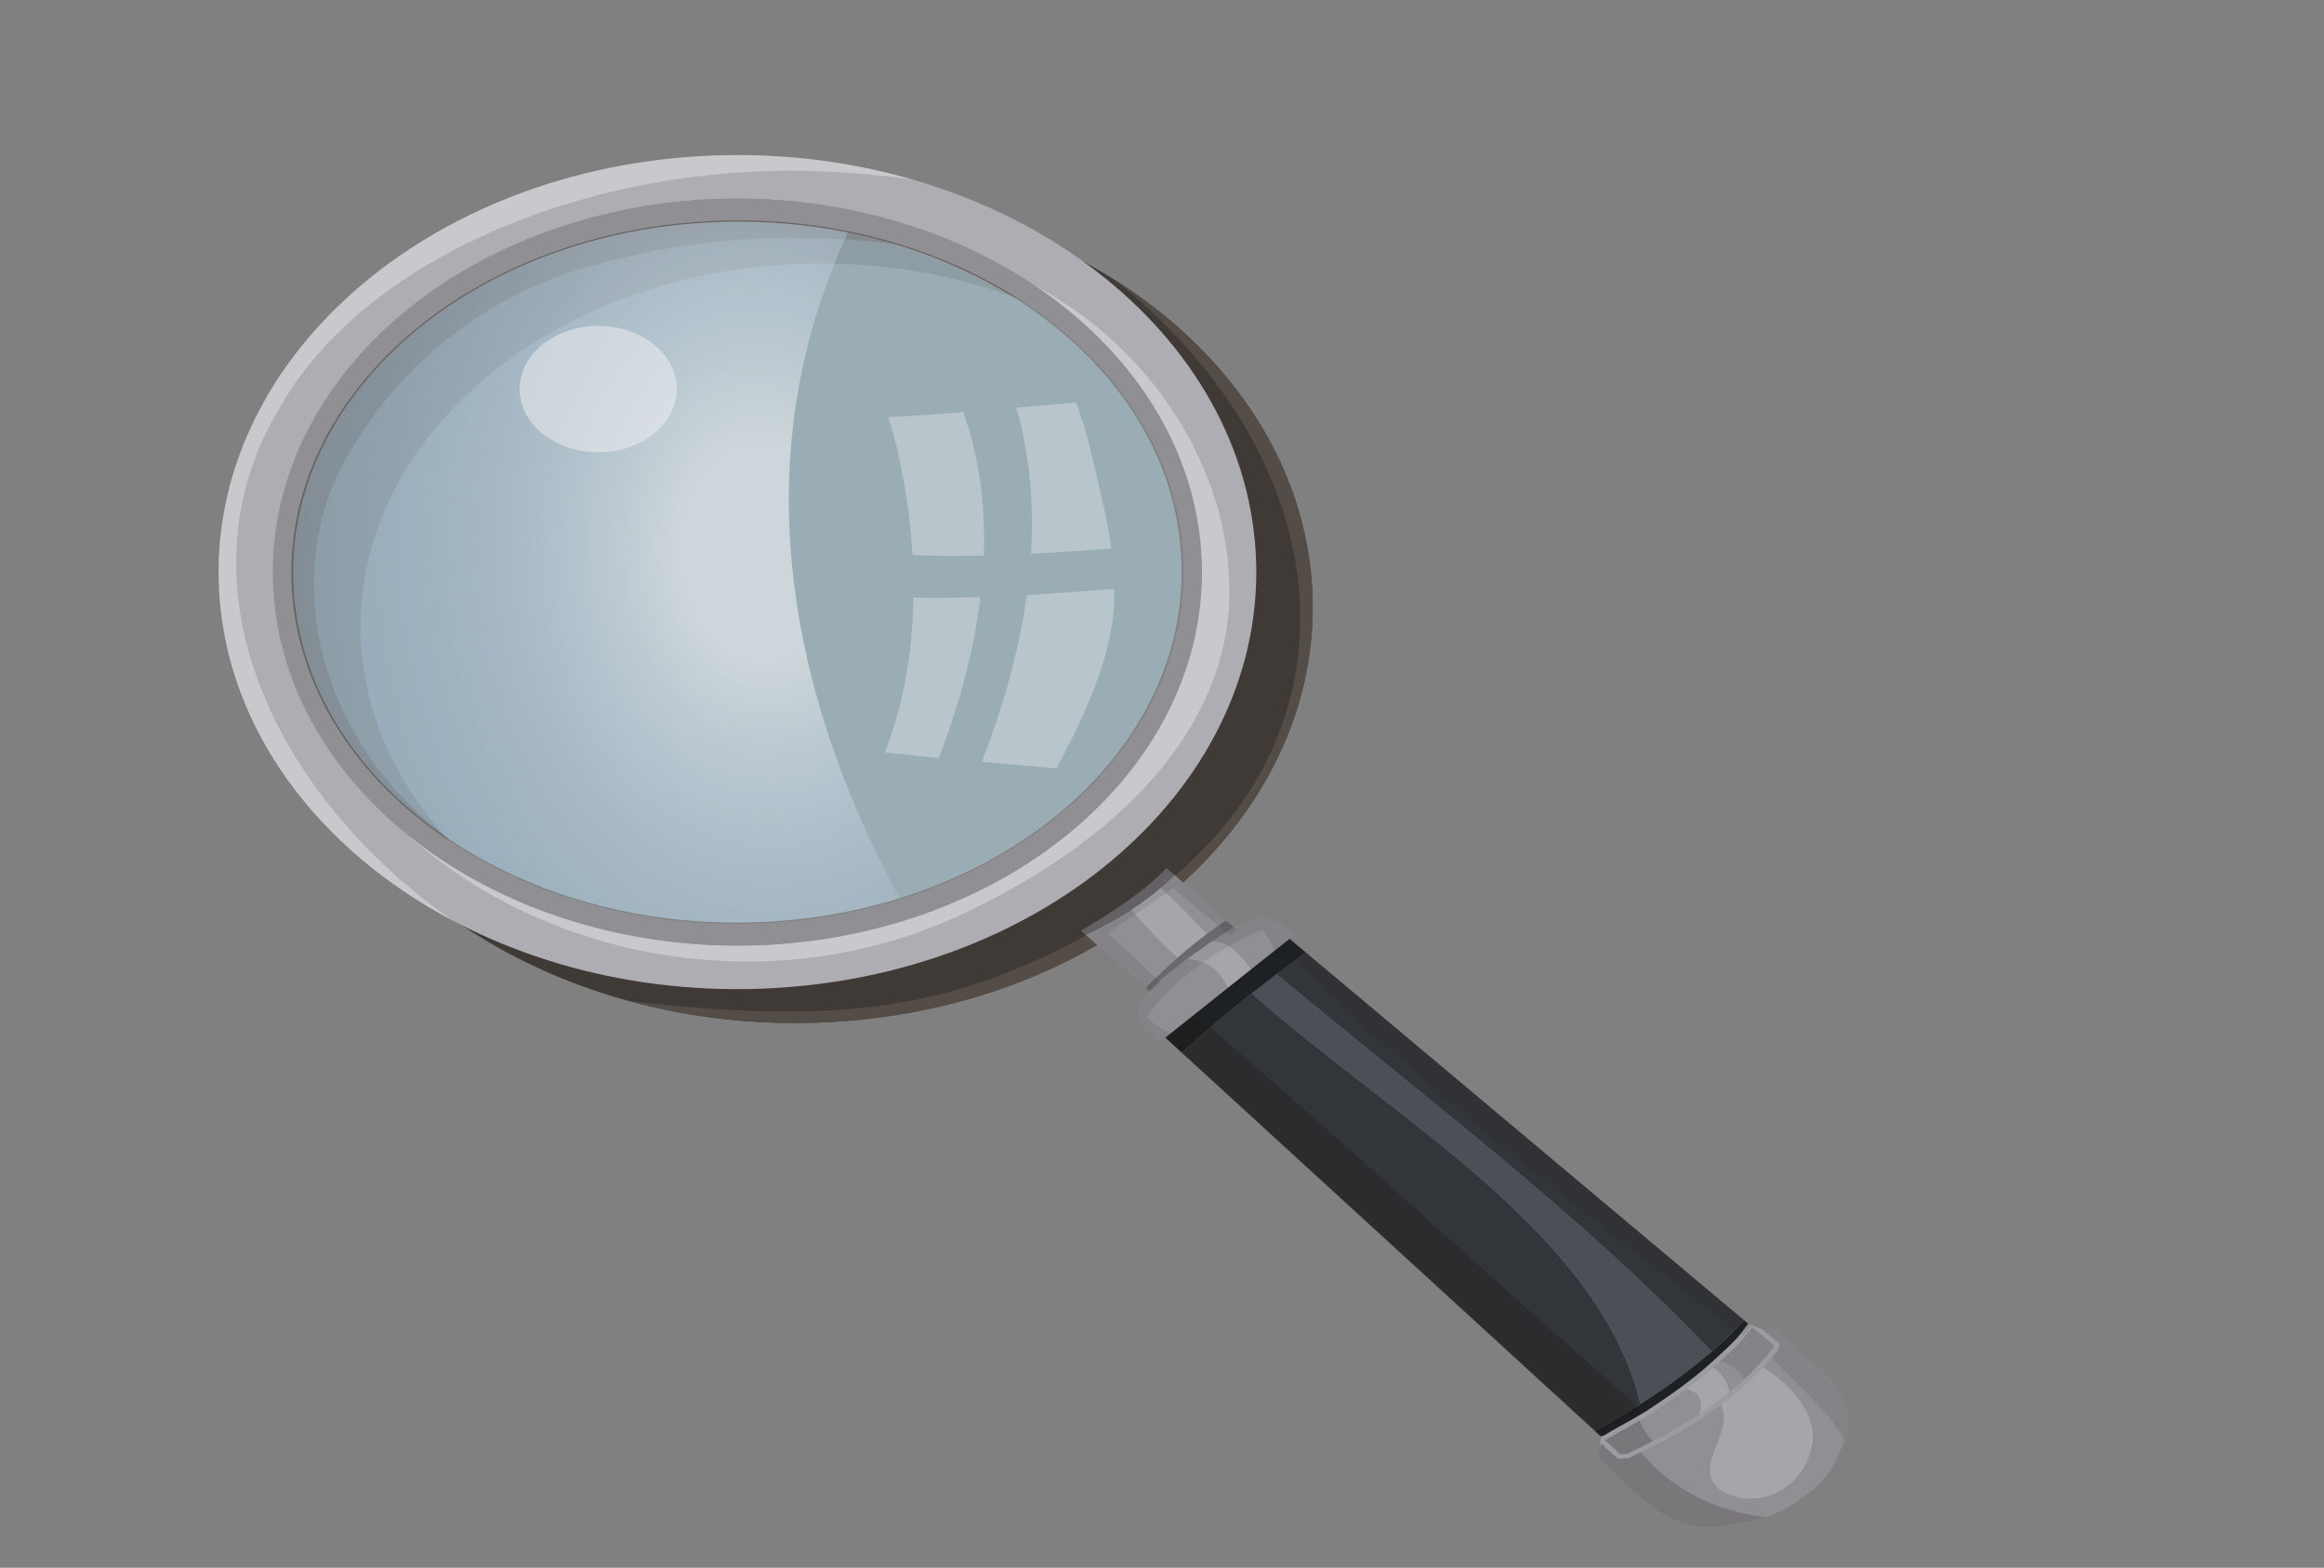 <svg width="83" height="56" viewBox="0 0 83 56" fill="none" xmlns="http://www.w3.org/2000/svg">
<rect x="0" y="0" width="83" height="56" fill="#808080" stroke="none"/>
<path d="M27.556 6.845C24.602 6.954 21.841 7.616 19.422 8.698C21.308 8.004 23.39 7.58 25.598 7.499C34.653 7.166 42.325 12.686 42.732 19.831C43.139 26.976 36.13 33.038 27.073 33.372C18.024 33.705 10.358 28.192 9.941 21.056C9.918 21.489 9.918 21.926 9.943 22.366C10.41 30.562 19.055 36.903 29.25 36.526C39.445 36.15 47.331 29.201 46.863 21.005C46.394 12.808 37.751 6.468 27.556 6.845Z" fill="#3F3A36"/>
<path d="M39.838 10.014C48.527 16.985 48.891 27.608 39.416 33.057C34.011 36.154 29.928 36.602 22.446 35.753C24.574 36.336 26.87 36.614 29.25 36.526C39.445 36.15 47.331 29.201 46.863 21.005C46.607 16.52 43.902 12.592 39.838 10.014Z" fill="#544C47"/>
<path d="M15.182 31.624C17.747 32.863 20.677 33.787 23.674 34.54C17.633 32.812 13.201 28.351 12.894 22.966C12.486 15.821 19.498 9.76 28.553 9.427C32.424 9.284 36.039 10.213 38.943 11.879C38.142 10.639 37.347 9.39 36.411 8.224C33.467 6.863 30.021 6.138 26.376 6.272C16.181 6.648 8.295 13.598 8.763 21.794C8.974 25.497 10.855 28.821 13.792 31.318C14.255 31.313 14.726 31.404 15.182 31.624Z" fill="#68615D"/>
<path opacity="0.5" d="M42.187 19.851C42.582 26.758 35.804 32.618 27.049 32.941C18.294 33.264 10.879 27.926 10.485 21.019C10.091 14.113 16.868 8.252 25.622 7.93C34.377 7.607 41.792 12.944 42.187 19.851Z" fill="#B5DBEA"/>
<path opacity="0.3" d="M26.374 6.272C16.18 6.647 8.293 13.597 8.761 21.793C8.972 25.496 10.853 28.82 13.79 31.318C14.255 31.313 14.725 31.405 15.179 31.625C17.745 32.864 20.675 33.787 23.672 34.541C20.46 33.621 17.702 31.93 15.778 29.737C11.269 26.31 9.794 20.138 12.747 15.733C14.346 13.181 16.745 11.068 19.971 9.857C25.789 7.881 32.079 8.165 37.717 10.013C37.303 9.404 36.874 8.803 36.408 8.222C33.465 6.862 30.02 6.137 26.374 6.272Z" fill="#68615D"/>
<path opacity="0.5" d="M30.288 8.304C28.802 8.005 27.236 7.871 25.622 7.93C16.867 8.253 10.091 14.113 10.484 21.02C10.878 27.927 18.294 33.264 27.048 32.942C28.84 32.875 30.546 32.574 32.127 32.083C28.023 24.516 26.63 16.131 30.288 8.304Z" fill="url(#paint0_radial_18_6437)"/>
<path d="M27.096 33.76C17.79 34.102 9.875 28.405 9.457 21.058C9.039 13.71 16.271 7.454 25.577 7.111C34.884 6.768 42.798 12.466 43.217 19.813C43.635 27.16 36.403 33.417 27.096 33.76ZM25.62 7.887C16.845 8.211 10.028 14.102 10.423 21.021C10.818 27.94 18.276 33.305 27.051 32.981C35.826 32.658 42.642 26.767 42.248 19.847C41.855 12.93 34.394 7.565 25.62 7.887Z" fill="#908F93"/>
<path d="M27.185 35.316C16.979 35.693 8.295 29.324 7.827 21.118C7.359 12.913 15.283 5.931 25.489 5.554C35.695 5.178 44.379 11.548 44.848 19.753C45.313 27.959 37.391 34.94 27.185 35.316ZM25.576 7.11C16.436 7.447 9.341 13.699 9.76 21.047C10.179 28.394 17.956 34.098 27.094 33.762C36.234 33.425 43.329 27.173 42.91 19.826C42.492 12.476 34.715 6.773 25.576 7.11Z" fill="#AEADB3"/>
<g opacity="0.4">
<path d="M36.947 10.19C40.404 12.505 42.688 15.934 42.91 19.826C43.33 27.173 36.235 33.425 27.094 33.762C22.274 33.94 17.834 32.436 14.652 29.899C19.625 34.316 27.521 35.805 34.257 32.703C39.354 30.333 43.598 26.593 43.895 21.597C44.101 17.184 41.426 12.592 36.947 10.19Z" fill="#F2F2F4"/>
<path d="M9.97 14.59C13.141 9.02 21.298 5.915 28.865 6.104C30.119 6.139 31.352 6.242 32.556 6.406C30.353 5.772 27.965 5.464 25.487 5.557C15.281 5.933 7.358 12.914 7.825 21.12C8.107 26.067 11.377 30.346 16.165 32.883C9.754 28.391 6.211 20.898 9.97 14.59Z" fill="#F2F2F4"/>
</g>
<path opacity="0.5" d="M24.169 13.793C24.24 15.037 23.042 16.094 21.494 16.152C19.945 16.21 18.632 15.246 18.561 14.002C18.489 12.757 19.688 11.701 21.237 11.643C22.785 11.585 24.098 12.549 24.169 13.793Z" fill="#F2F2F4"/>
<path opacity="0.3" d="M32.594 19.827C33.441 19.86 34.289 19.861 35.136 19.842C35.199 18.103 34.991 16.376 34.402 14.722C33.509 14.793 32.612 14.856 31.718 14.9C31.967 15.633 32.13 16.399 32.254 17.067C32.426 18.009 32.538 18.93 32.594 19.827Z" fill="white"/>
<path opacity="0.3" d="M32.626 21.345C32.593 23.319 32.256 25.169 31.609 26.88C31.874 26.904 32.139 26.932 32.4 26.96C32.598 26.981 32.792 27.003 32.985 27.021C33.167 27.039 33.352 27.056 33.536 27.074C34.239 25.219 34.781 23.276 35.016 21.327C34.22 21.352 33.423 21.36 32.626 21.345Z" fill="white"/>
<path opacity="0.3" d="M36.82 19.778C37.777 19.73 38.733 19.663 39.689 19.593C39.623 19.093 39.525 18.563 39.394 17.995L39.283 17.505C39.038 16.423 38.801 15.384 38.44 14.372C37.974 14.413 37.508 14.456 37.047 14.495C36.799 14.517 36.548 14.539 36.298 14.561C36.785 16.26 36.928 18.016 36.82 19.778Z" fill="white"/>
<path opacity="0.3" d="M36.672 21.252C36.393 23.277 35.812 25.29 35.066 27.212C35.477 27.248 35.888 27.285 36.291 27.32C36.767 27.362 37.25 27.405 37.735 27.448C38.528 25.927 39.316 24.354 39.65 22.671C39.752 22.161 39.8 21.62 39.797 21.038C38.756 21.116 37.715 21.193 36.672 21.252Z" fill="white"/>
<path d="M57.246 50.655L57.121 51.854L58.994 52.98L62.919 50.446L64.193 48.997L63.925 47.852L62.398 47.27L59.658 48.8L57.246 50.655Z" fill="#9C9CA0"/>
<path d="M61.395 53.203C62.803 54.086 64.297 53.095 64.62 51.993C65.117 50.757 64.138 49.576 62.97 48.838C62.523 49.318 62.035 49.752 61.461 50.181C61.958 51.22 60.406 52.331 61.395 53.203Z" fill="#A6A5AA"/>
<path d="M65.326 49.204C65.128 48.974 64.894 48.768 64.647 48.552C64.448 48.376 64.242 48.196 64.057 48.001C64.014 47.958 63.972 47.907 63.926 47.853C63.787 47.689 63.63 47.506 63.445 47.438C63.308 47.387 63.209 47.41 63.075 47.444C63.03 47.455 62.984 47.465 62.931 47.476L63.569 48.012L63.491 48.235C63.322 48.447 63.149 48.646 62.97 48.84C64.138 49.578 65.117 50.759 64.621 51.995C64.297 53.097 62.803 54.088 61.396 53.205C60.407 52.333 61.956 51.222 61.462 50.183C61.383 50.242 61.304 50.3 61.222 50.36C60.233 51.065 59.291 51.556 58.179 52.079L58.138 52.088L57.788 52.113L57.755 52.085L57.195 51.571C57.025 51.858 57.087 52.057 57.393 52.346C57.547 52.49 57.694 52.635 57.84 52.782C58.075 53.014 58.314 53.254 58.57 53.474C59.441 54.231 60.295 54.694 61.65 54.496C62.505 54.369 63.585 54.145 64.351 53.508C65.196 52.934 65.352 52.606 65.727 51.808L65.833 51.583C66.201 50.806 66.036 50.029 65.326 49.204Z" fill="#908F93"/>
<path d="M61.767 49.726C61.708 49.397 61.536 49.084 61.188 48.843C60.88 49.116 60.555 49.371 60.229 49.615C60.388 49.666 60.526 49.732 60.621 49.802C60.747 49.984 60.809 50.28 60.677 50.527C60.816 50.435 60.954 50.34 61.095 50.24C61.332 50.07 61.555 49.9 61.767 49.726Z" fill="#A6A5AA"/>
<path d="M60.62 49.804C60.526 49.734 60.387 49.667 60.228 49.616C59.803 49.932 59.377 50.225 58.984 50.484C58.895 50.543 58.801 50.597 58.707 50.654C58.716 50.705 58.729 50.756 58.739 50.809C58.731 50.757 58.717 50.707 58.707 50.654C58.515 50.767 58.32 50.878 58.129 50.984C57.965 51.074 57.8 51.164 57.641 51.258C57.615 51.273 57.589 51.288 57.561 51.305C57.484 51.351 57.402 51.403 57.314 51.44L57.868 51.949L58.099 51.933C59.035 51.493 59.851 51.074 60.674 50.527C60.809 50.28 60.746 49.985 60.62 49.804Z" fill="#908F93"/>
<path d="M62.578 47.402C62.515 47.472 62.461 47.547 62.404 47.627C62.34 47.715 62.276 47.803 62.198 47.888C61.965 48.136 61.705 48.375 61.449 48.609C61.613 48.783 61.778 48.956 61.938 49.132C61.776 48.955 61.611 48.782 61.449 48.609C61.396 48.656 61.343 48.704 61.291 48.752L61.249 48.79C61.229 48.808 61.208 48.825 61.188 48.843C61.536 49.084 61.708 49.397 61.767 49.726C62.357 49.244 62.854 48.742 63.322 48.16L63.356 48.056L62.578 47.402Z" fill="#908F93"/>
<path d="M42.201 37.597L56.959 51.114C57.524 50.803 58.07 50.481 58.593 50.148C57.077 43.968 49.828 40.026 44.705 35.481C43.839 36.161 42.99 36.866 42.201 37.597Z" fill="#32353A"/>
<path d="M45.594 34.797C45.297 35.023 45 35.251 44.704 35.483C49.828 40.028 57.078 43.97 58.592 50.15C59.505 49.569 60.352 48.951 61.131 48.276C56.441 43.352 50.877 39.198 45.594 34.797Z" fill="#4B4F56"/>
<path d="M62.298 47.167L46.635 34.019C46.288 34.273 45.941 34.534 45.595 34.796C50.877 39.198 56.441 43.352 61.132 48.274C61.537 47.921 61.928 47.554 62.298 47.167Z" fill="#32353A"/>
<path d="M62.299 47.167C61.928 47.554 61.539 47.922 61.132 48.274C60.352 48.949 59.506 49.568 58.593 50.148C58.07 50.481 57.525 50.801 56.959 51.114L57.161 51.3C57.162 51.296 57.167 51.293 57.17 51.288L57.212 51.307C57.289 51.276 57.37 51.227 57.444 51.18C57.475 51.162 57.502 51.146 57.528 51.129C57.689 51.034 57.855 50.943 58.022 50.853C58.238 50.733 58.458 50.608 58.671 50.478C58.734 50.439 58.801 50.402 58.861 50.362C59.57 49.894 60.392 49.328 61.101 48.686L61.143 48.648C61.203 48.592 61.264 48.537 61.326 48.48C61.572 48.257 61.817 48.027 62.039 47.793C62.111 47.717 62.171 47.634 62.233 47.548C62.296 47.461 62.362 47.37 62.438 47.288L62.299 47.167Z" fill="#1E2123"/>
<path d="M45.213 34.48C45.34 34.587 45.467 34.691 45.594 34.797C45.941 34.535 46.288 34.275 46.634 34.021L45.971 33.464C45.962 33.475 45.95 33.485 45.94 33.493C45.524 33.878 45.052 34.239 44.597 34.585C44.332 34.788 44.058 34.996 43.801 35.205C43.531 35.427 43.26 35.662 42.998 35.889C42.549 36.278 42.092 36.677 41.592 37.038L42.203 37.597C42.991 36.867 43.84 36.162 44.705 35.481C44.631 35.416 44.556 35.351 44.485 35.285C44.557 35.351 44.632 35.415 44.705 35.481C45.001 35.25 45.298 35.022 45.595 34.796C45.467 34.691 45.338 34.586 45.213 34.48Z" fill="#1E2123"/>
<path d="M57.294 51.422L57.18 51.32C57.19 51.316 57.198 51.313 57.209 51.308" fill="#908F93"/>
<path d="M57.294 51.422L57.315 51.44C57.297 51.449 57.282 51.454 57.267 51.461C57.275 51.447 57.284 51.434 57.294 51.422Z" fill="#908F93"/>
<path d="M57.17 51.288L57.212 51.308C57.201 51.313 57.193 51.316 57.183 51.32L57.162 51.301C57.163 51.295 57.166 51.293 57.17 51.288Z" fill="#908F93"/>
<path d="M57.133 51.334C57.141 51.324 57.151 51.311 57.161 51.3L57.133 51.334Z" fill="#908F93"/>
<path d="M57.135 51.334C57.131 51.339 57.129 51.341 57.128 51.343L57.126 51.336C57.128 51.337 57.132 51.335 57.135 51.334Z" fill="#908F93"/>
<path d="M38.765 33.385L40.926 35.28C41.299 34.908 41.674 34.552 42.061 34.215C41.462 33.687 40.934 33.1 40.396 32.501C39.892 32.823 39.344 33.116 38.765 33.385Z" fill="#908F93"/>
<path d="M43.787 32.88L41.939 31.25C41.79 31.406 41.631 31.556 41.465 31.7C42.04 32.242 42.571 32.8 43.115 33.357C43.333 33.194 43.557 33.035 43.787 32.88Z" fill="#908F93"/>
<path d="M41.655 31.001C41.529 31.146 41.374 31.297 41.2 31.451C40.905 31.714 40.549 31.986 40.173 32.251C39.661 32.611 39.108 32.955 38.604 33.242L38.766 33.384C39.345 33.115 39.891 32.823 40.396 32.499C40.779 32.252 41.139 31.988 41.467 31.701C41.633 31.556 41.791 31.407 41.94 31.251L41.655 31.001Z" fill="#6A696D"/>
<path d="M43.114 33.358C42.572 32.802 42.039 32.243 41.464 31.701C41.136 31.988 40.777 32.253 40.393 32.499C40.93 33.1 41.458 33.687 42.058 34.213C42.402 33.915 42.75 33.629 43.114 33.358Z" fill="#A6A5AA"/>
<path d="M43.787 32.88C43.558 33.034 43.333 33.192 43.114 33.356C42.75 33.627 42.4 33.914 42.058 34.213C41.672 34.552 41.296 34.906 40.923 35.279L41.061 35.399L42.374 34.478L43.466 33.712L44.171 33.217L43.787 32.88Z" fill="#6A696D"/>
<path d="M42.366 34.276C40.127 35.916 40.368 36.463 41.427 37.216L43.842 35.294C43.607 34.758 43.194 34.273 42.366 34.276Z" fill="#908F93"/>
<path d="M43.294 33.619C43.054 33.783 42.786 33.973 42.483 34.191C42.442 34.219 42.406 34.248 42.366 34.276C43.194 34.273 43.607 34.756 43.843 35.293L44.695 34.615C44.313 34.17 44.003 33.628 43.294 33.619Z" fill="#A6A5AA"/>
<path d="M43.295 33.619C44.004 33.627 44.314 34.169 44.695 34.615L46.217 33.405C45.297 32.62 44.966 32.483 43.295 33.619Z" fill="#908F93"/>
<path opacity="0.2" d="M58.602 51.874C58.465 51.941 58.324 52.009 58.179 52.075L58.138 52.085L57.789 52.109L57.756 52.081L57.195 51.567C57.026 51.855 57.087 52.054 57.393 52.343C57.548 52.487 57.694 52.632 57.841 52.778C58.075 53.011 58.314 53.251 58.57 53.471C59.441 54.228 60.295 54.691 61.65 54.493C62.085 54.428 62.58 54.338 63.06 54.181C61.295 54.023 59.633 53.135 58.602 51.874Z" fill="#211915"/>
<path opacity="0.1" d="M65.326 49.204C65.128 48.974 64.894 48.768 64.647 48.552C64.448 48.376 64.242 48.196 64.057 48.001C64.014 47.958 63.972 47.907 63.926 47.853C63.787 47.689 63.63 47.506 63.445 47.438C63.308 47.387 63.21 47.41 63.075 47.444C63.03 47.455 62.984 47.465 62.931 47.476L63.569 48.012L63.491 48.235C63.419 48.326 63.345 48.413 63.271 48.5C64.144 49.433 65.312 50.398 65.89 51.448C66.18 50.717 65.995 49.981 65.326 49.204Z" fill="#211915"/>
<path opacity="0.2" d="M58.13 50.983C57.967 51.073 57.801 51.162 57.642 51.257C57.616 51.272 57.59 51.287 57.562 51.304C57.485 51.35 57.403 51.402 57.315 51.439L57.869 51.948L58.1 51.932C58.427 51.779 58.738 51.627 59.04 51.473C58.819 51.252 58.645 51.016 58.568 50.737C58.422 50.822 58.274 50.903 58.13 50.983Z" fill="#211915"/>
<path opacity="0.1" d="M63.356 48.056L62.578 47.402C62.515 47.472 62.461 47.547 62.404 47.627C62.34 47.715 62.276 47.803 62.198 47.888C61.953 48.146 61.682 48.397 61.414 48.641C61.814 48.683 62.12 48.972 62.276 49.283C62.653 48.933 62.994 48.566 63.322 48.16L63.356 48.056Z" fill="#211915"/>
<path opacity="0.3" d="M41.684 37.114L57.142 51.243C57.143 51.238 57.699 50.871 57.867 50.782C58.121 50.642 58.423 50.537 58.668 50.382C53.231 45.668 48.22 40.967 42.73 36.276C42.396 36.563 42.051 36.849 41.684 37.114Z" fill="#211915"/>
<path opacity="0.1" d="M62.329 47.626C62.392 47.539 62.458 47.448 62.534 47.366L46.062 33.539C46.054 33.55 46.042 33.56 46.03 33.57C45.953 33.642 45.872 33.713 45.79 33.782C50.752 38.891 56.485 43.321 62.267 47.706C62.289 47.68 62.309 47.654 62.329 47.626Z" fill="#211915"/>
<path opacity="0.1" d="M42.2 31.482L41.654 31.003C41.575 31.094 41.482 31.189 41.382 31.284C40.803 31.84 39.92 32.454 39.089 32.957C38.924 33.057 38.76 33.154 38.603 33.244L39.106 33.685L41.061 35.401L41.459 35.122C40.831 34.522 40.224 33.901 39.562 33.341C40.334 32.783 41.15 32.28 41.899 31.715C42.562 32.27 43.231 32.837 43.914 33.4L44.17 33.221L42.2 31.482Z" fill="#211915"/>
<path opacity="0.1" d="M45.639 32.967C45.361 32.803 45.102 32.75 44.763 32.836C44.272 32.959 43.611 33.377 42.482 34.192C41.401 34.973 40.862 35.512 40.7 35.941C40.604 36.2 40.642 36.419 40.78 36.625C40.914 36.825 41.14 37.013 41.428 37.218L41.818 36.908C41.49 36.744 41.18 36.572 40.958 36.338C41.839 35.005 43.391 33.953 45.088 33.203C45.264 33.438 45.404 33.693 45.533 33.951L46.217 33.407C46.001 33.219 45.817 33.072 45.639 32.967Z" fill="#211915"/>
<defs>
<radialGradient id="paint0_radial_18_6437" cx="0" cy="0" r="1" gradientUnits="userSpaceOnUse" gradientTransform="translate(27.178 19.697) rotate(176.772) scale(20.451 27.497)">
<stop offset="0.145" stop-color="white"/>
<stop offset="1" stop-color="#5982BD" stop-opacity="0"/>
</radialGradient>
</defs>
</svg>
